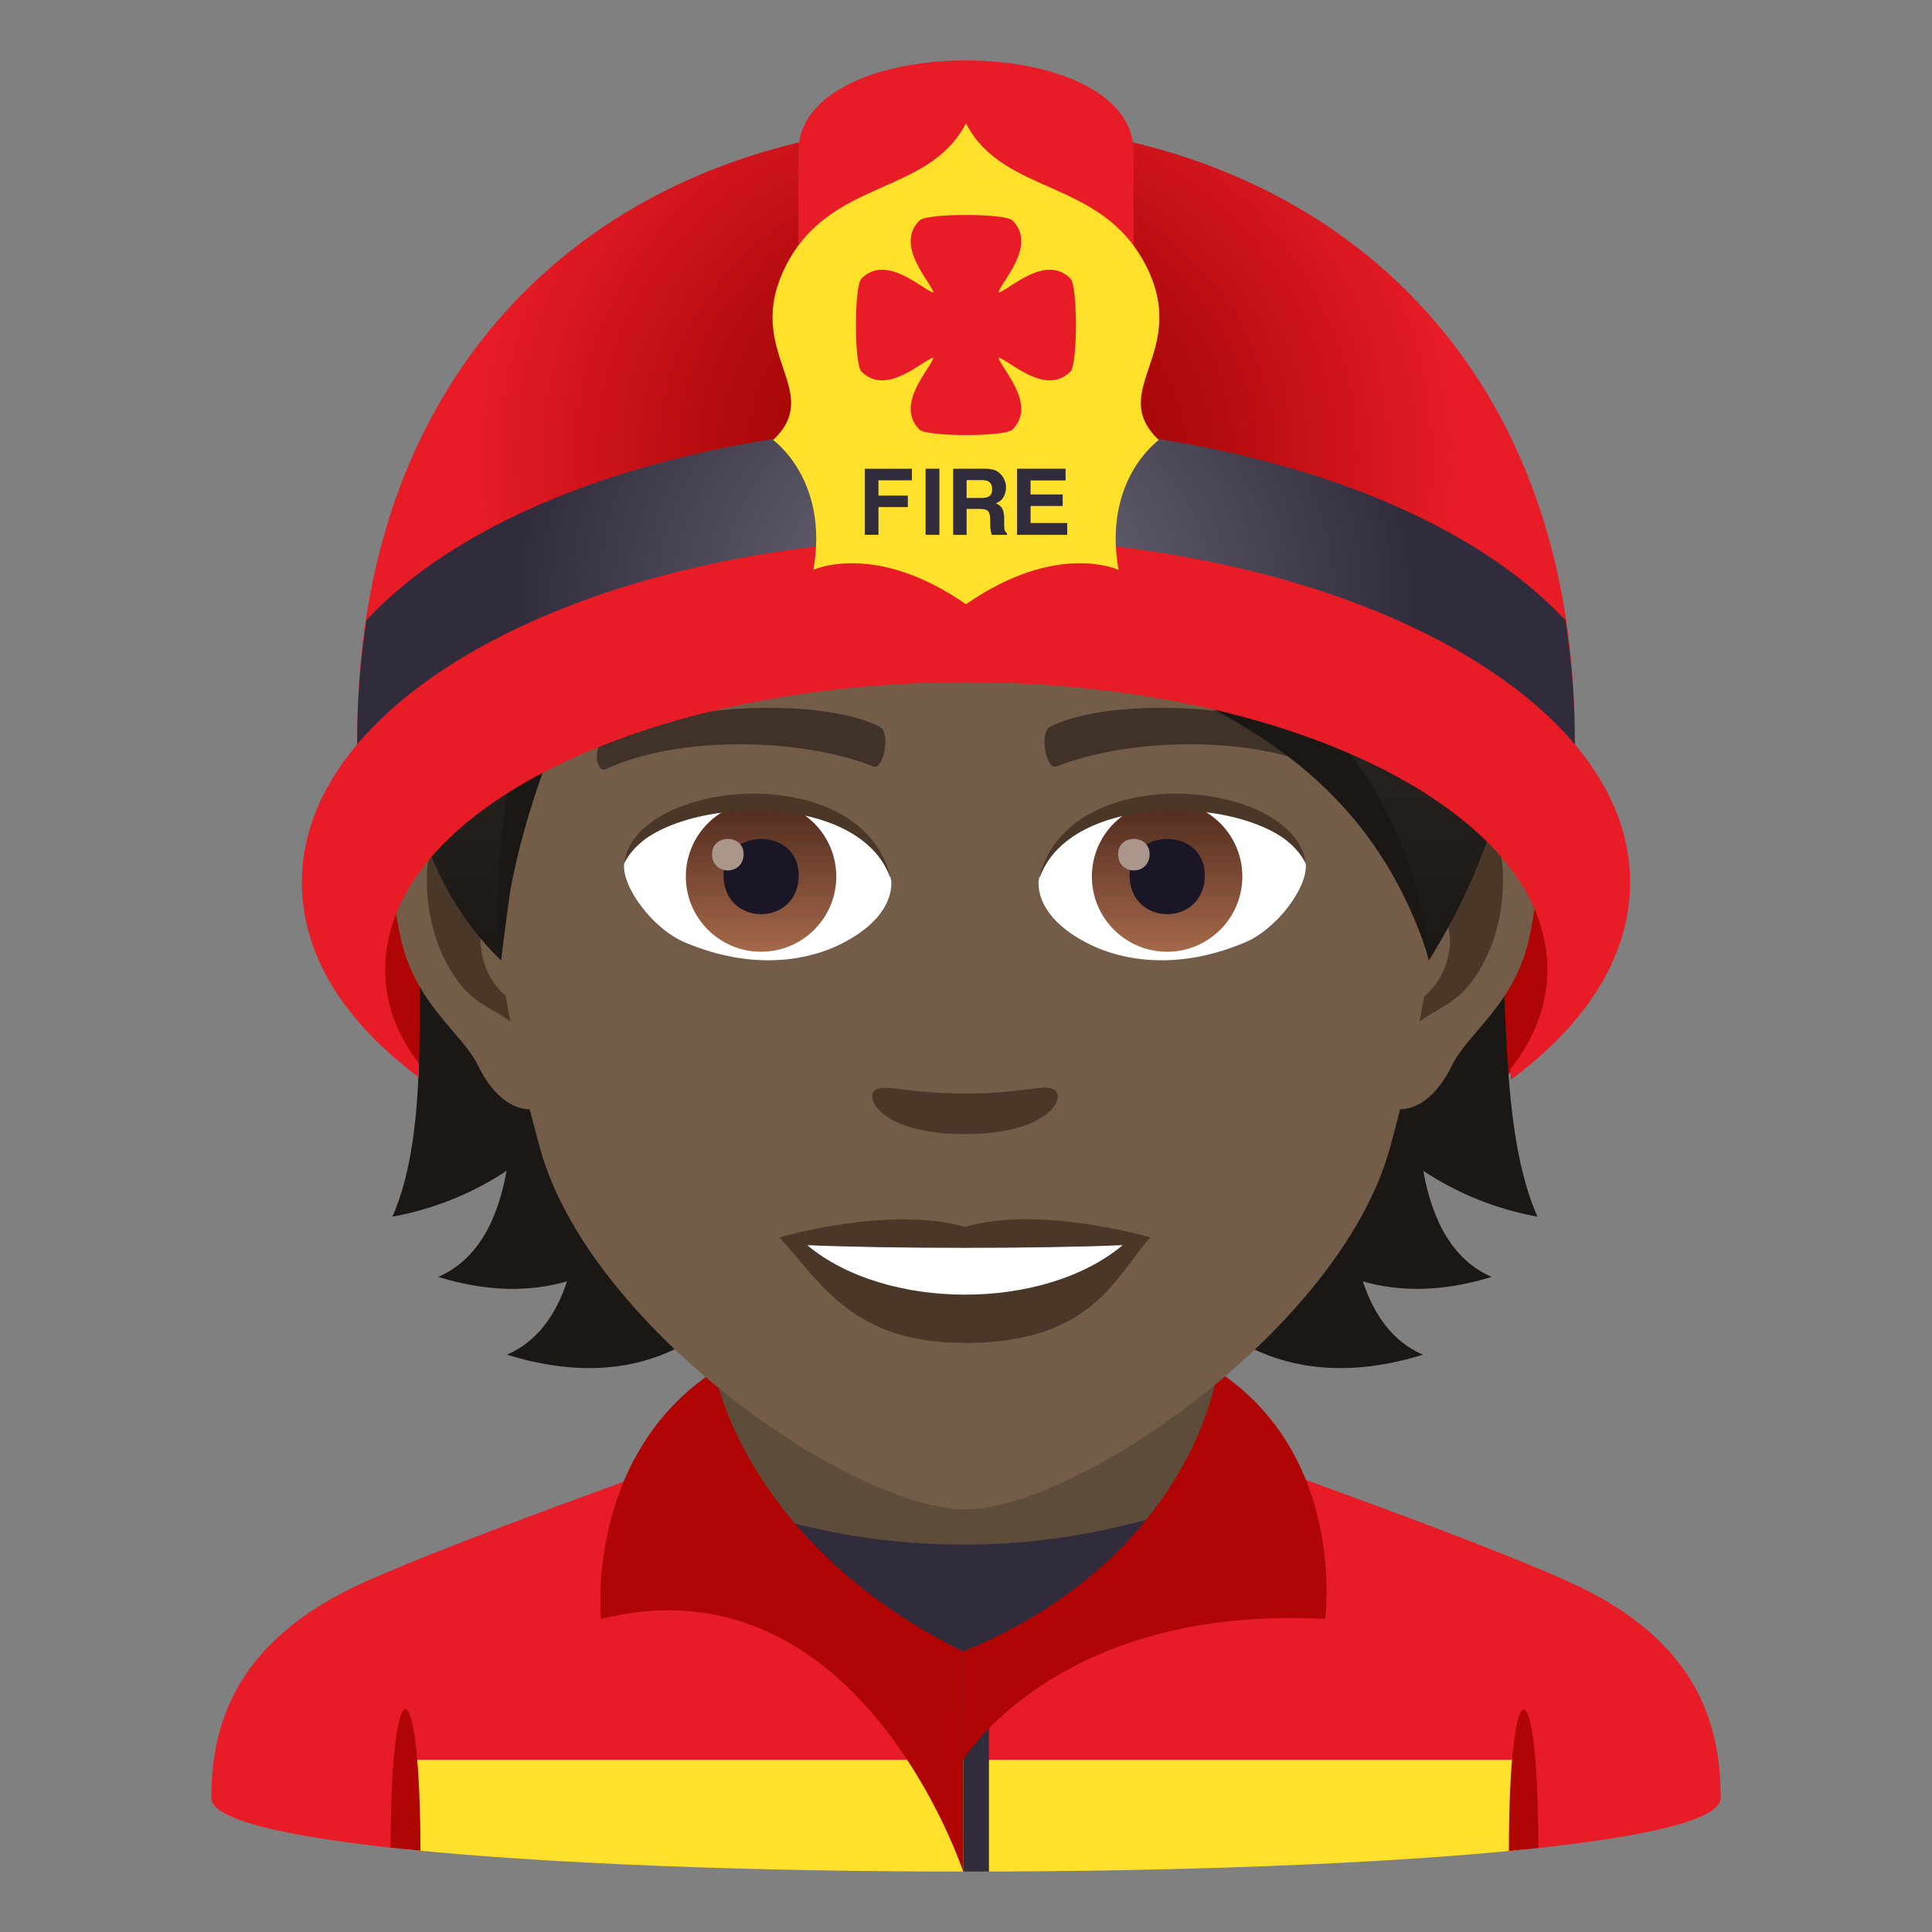 <?xml version="1.0" encoding="utf-8"?>
<!-- Generator: Adobe Illustrator 15.0.0, SVG Export Plug-In . SVG Version: 6.00 Build 0)  -->
<!DOCTYPE svg PUBLIC "-//W3C//DTD SVG 1.1//EN" "http://www.w3.org/Graphics/SVG/1.1/DTD/svg11.dtd">
<svg version="1.1" id="Layer_1" xmlns:x="http://ns.adobe.com/Extensibility/1.0/" xmlns:i="http://ns.adobe.com/AdobeIllustrator/10.0/" xmlns:graph="http://ns.adobe.com/Graphs/1.0/"
	 xmlns="http://www.w3.org/2000/svg" xmlns:xlink="http://www.w3.org/1999/xlink" xmlns:a="http://ns.adobe.com/AdobeSVGViewerExtensions/3.0/"
	 x="0px" y="0px" width="64px" height="64px" viewBox="0 0 64 64" enable-background="new 0 0 64 64" xml:space="preserve">
<rect x="0" y="0" width="64" height="64" fill="#808080" stroke="none"/>
<ellipse fill="#B00505" cx="32.003" cy="31.454" rx="19.687" ry="10.125"/>
<path fill="#E81C27" d="M11.432,52.717c2.502-1.288,12.235-4.708,12.235-4.708l16.666-0.029c0,0,9.806,3.441,12.293,4.734
	C56.24,54.586,57,57.143,57,59.559c0,0.706-2.354,1.259-6.041,1.658l-38.021-0.011C9.311,60.807,7,60.258,7,59.559
	C7,57.139,7.807,54.582,11.432,52.717z"/>
<path fill="#5E4C3B" d="M23.667,49.946c0,0,2.674,2.832,8.333,2.832c5.66,0,8.333-2.832,8.333-2.832v-8.035H23.667V49.946z"/>
<path fill="#FFE12C" d="M13.435,58.294v2.964c4.797,0.494,11.678,0.741,18.565,0.741c6.842,0,13.679-0.244,18.472-0.731v-2.974
	H13.435z"/>
<path fill="#302C3B" d="M25.086,50.116c1.451,2.744,6.819,6.609,6.819,6.609s5.367-3.865,6.817-6.609
	C34.303,51.519,29.507,51.519,25.086,50.116z"/>
<rect x="31.906" y="54.708" fill="#302C3B" width="0.854" height="7.291"/>
<path fill="#B00505" d="M31.906,61.999c0,0-3.453-10.508-11.996-8.367c0,0-0.55-5.377,3.757-8.215c0,0,0.954,5.686,8.238,9.293
	L31.906,61.999"/>
<path fill="#B00505" d="M31.906,58.294c0,0,3.131-5.148,11.992-4.662c0,0,0.737-5.377-3.565-8.215c0,0-0.766,6.135-8.428,9.293
	l0.001,7.289"/>
<path fill="#B00505" d="M13.927,61.307l-0.985-0.1C12.941,55.02,13.927,55.119,13.927,61.307z"/>
<path fill="#B00505" d="M50.959,61.217l-0.975,0.1C49.984,55.129,50.959,55.029,50.959,61.217z"/>
<path fill="#1A1714" d="M47.148,38.785c1.08,0.714,2.326,1.248,3.781,1.52c-2.582-5.888,1.313-18.237-6.668-27.311
	c-11.25,0.338-12.807,36.723,2.875,31.883c-0.998-0.432-1.623-1.314-1.99-2.43c1.209,0.348,2.621,0.359,4.266-0.148
	C48.104,41.733,47.436,40.398,47.148,38.785z"/>
<path fill="#1A1714" d="M18.91,12.994c-7.98,9.074-3.328,21.423-5.91,27.311c1.453-0.271,2.701-0.806,3.781-1.52
	c-0.287,1.613-0.955,2.948-2.264,3.514c1.645,0.508,3.057,0.496,4.266,0.148c-0.367,1.115-0.992,1.998-1.99,2.43
	C32.473,49.717,30.16,13.332,18.91,12.994z"/>
<path id="Path_564_" fill="#735C48" d="M48.377,25.391c-2.541,0.308-4.375,8.816-2.777,11.062c0.223,0.314,1.533,0.813,2.504-1.168
	c0.537-1.098,2.088-2.014,2.568-4.277C51.289,28.108,50.904,25.084,48.377,25.391z"/>
<path id="Path_563_" fill="#735C48" d="M15.555,25.391c2.541,0.308,4.375,8.816,2.777,11.062c-0.225,0.314-1.535,0.813-2.504-1.168
	c-0.539-1.098-2.09-2.014-2.57-4.277C12.643,28.108,13.027,25.084,15.555,25.391z"/>
<path id="Path_545_" fill="#4A3728" d="M48.307,27.022c-0.662,0.209-1.385,1.219-1.777,2.896c2.318-0.498,1.738,3.362-0.275,3.435
	c0.018,0.389,0.045,0.788,0.092,1.209c0.971-1.41,1.955-0.845,2.932-2.941C50.158,29.73,49.949,26.507,48.307,27.022z"/>
<path id="Path_544_" fill="#4A3728" d="M17.4,29.914c-0.393-1.674-1.113-2.684-1.775-2.892c-1.643-0.516-1.854,2.708-0.973,4.599
	c0.977,2.097,1.961,1.531,2.934,2.941c0.047-0.422,0.074-0.822,0.09-1.211C15.684,33.257,15.113,29.445,17.4,29.914z"/>
<path fill="#735C48" d="M31.965,9.034c-11.008,0-16.311,8.965-15.648,20.493c0.137,2.317,0.781,5.661,1.576,8.525
	C19.543,44.005,28.256,50,31.965,50s12.42-5.995,14.072-11.948c0.797-2.864,1.441-6.208,1.576-8.525
	C48.275,17.999,42.975,9.034,31.965,9.034z"/>
<path id="Path_543_" fill="#403229" d="M43.926,24.542c-2.518-1.333-7.336-1.398-9.131-0.47c-0.385,0.18-0.131,1.443,0.193,1.323
	c2.5-0.99,6.535-1.012,8.875,0.084C44.176,25.622,44.307,24.728,43.926,24.542z"/>
<path id="Path_542_" fill="#403229" d="M20.006,24.542c2.518-1.333,7.332-1.398,9.129-0.47c0.385,0.18,0.131,1.443-0.191,1.323
	c-2.506-0.99-6.535-1.012-8.879,0.084C19.754,25.622,19.625,24.728,20.006,24.542z"/>
<path id="Path_541_" fill="#4A3728" d="M34.936,36.107c-0.314-0.219-1.051,0.119-2.971,0.119c-1.916,0-2.654-0.338-2.971-0.119
	c-0.377,0.266,0.225,1.463,2.971,1.463C34.713,37.57,35.314,36.373,34.936,36.107z"/>
<path id="Path_540_" fill="#4A3728" d="M31.965,40.645c-2.475-0.728-6.145,0.346-6.145,0.346c1.398,1.522,2.422,3.496,6.145,3.496
	c4.266,0,4.992-2.242,6.146-3.496C38.111,40.99,34.439,39.912,31.965,40.645z"/>
<path id="Path_539_" fill="#FFFFFF" d="M26.742,41.248c2.596,2.178,7.836,2.192,10.447,0C34.424,41.366,29.527,41.367,26.742,41.248
	z"/>
<path id="Path_538_" fill="#FFFFFF" d="M29.516,29.085c0.094,0.729-0.4,1.593-1.77,2.24c-0.871,0.411-2.68,0.896-5.057-0.106
	c-1.066-0.449-2.105-1.85-2.012-2.623C21.967,26.166,28.311,25.811,29.516,29.085z"/>
<linearGradient id="Oval_1_" gradientUnits="userSpaceOnUse" x1="-424.585" y1="477.466" x2="-424.585" y2="478.225" gradientTransform="matrix(6.57 0 0 -6.57 2814.78 3168.528)">
	<stop  offset="0" style="stop-color:#A6694A"/>
	<stop  offset="1" style="stop-color:#4F2A1E"/>
	<a:midPointStop  offset="0" style="stop-color:#A6694A"/>
	<a:midPointStop  offset="0.5" style="stop-color:#A6694A"/>
	<a:midPointStop  offset="1" style="stop-color:#4F2A1E"/>
</linearGradient>
<circle id="Oval_62_" fill="url(#Oval_1_)" cx="25.211" cy="29.036" r="2.492"/>
<path id="Path_537_" fill="#1A1626" d="M23.967,28.99c0,1.725,2.492,1.725,2.492,0C26.459,27.39,23.967,27.39,23.967,28.99z"/>
<path id="Path_536_" fill="#AB968C" d="M23.588,28.292c0,0.723,1.045,0.723,1.045,0C24.633,27.623,23.588,27.623,23.588,28.292z"/>
<path id="Path_535_" fill="#4A3728" d="M29.527,29.181c-1.012-3.252-7.91-2.772-8.85-0.585
	C21.025,25.795,28.666,25.056,29.527,29.181z"/>
<path id="Path_534_" fill="#FFFFFF" d="M34.414,29.085c-0.094,0.729,0.402,1.593,1.771,2.24c0.869,0.411,2.678,0.896,5.057-0.106
	c1.066-0.449,2.104-1.85,2.01-2.623C41.965,26.166,35.621,25.811,34.414,29.085z"/>
<linearGradient id="Oval_2_" gradientUnits="userSpaceOnUse" x1="-425.237" y1="477.466" x2="-425.237" y2="478.225" gradientTransform="matrix(6.57 0 0 -6.57 2832.511 3168.528)">
	<stop  offset="0" style="stop-color:#A6694A"/>
	<stop  offset="1" style="stop-color:#4F2A1E"/>
	<a:midPointStop  offset="0" style="stop-color:#A6694A"/>
	<a:midPointStop  offset="0.5" style="stop-color:#A6694A"/>
	<a:midPointStop  offset="1" style="stop-color:#4F2A1E"/>
</linearGradient>
<circle id="Oval_60_" fill="url(#Oval_2_)" cx="38.662" cy="29.036" r="2.492"/>
<path id="Path_533_" fill="#1A1626" d="M37.418,28.99c0,1.725,2.492,1.725,2.492,0C39.91,27.39,37.418,27.39,37.418,28.99z"/>
<path id="Path_528_" fill="#AB968C" d="M37.039,28.292c0,0.723,1.043,0.723,1.043,0C38.082,27.623,37.039,27.623,37.039,28.292z"/>
<path id="Path_527_" fill="#4A3728" d="M34.404,29.181c1.01-3.251,7.904-2.786,8.848-0.585
	C42.902,25.795,35.266,25.056,34.404,29.181z"/>
<linearGradient id="SVGID_1_" gradientUnits="userSpaceOnUse" x1="31.801" y1="31.816" x2="31.801" y2="6">
	<stop  offset="0" style="stop-color:#1A1714"/>
	<stop  offset="0.095" style="stop-color:#1F1B18"/>
	<stop  offset="0.655" style="stop-color:#37322C"/>
	<stop  offset="1" style="stop-color:#403A33"/>
	<a:midPointStop  offset="0" style="stop-color:#1A1714"/>
	<a:midPointStop  offset="0.4" style="stop-color:#1A1714"/>
	<a:midPointStop  offset="1" style="stop-color:#403A33"/>
</linearGradient>
<path fill="url(#SVGID_1_)" d="M31.967,6c-6.699,0-10.045,3.034-10.725,4.473c-8.098,1.852-10.703,15.516-4.641,21.344
	c0.754-6.21,1.479-10.201,5.607-14.404c2.408,3.227,7.41,5.042,11.889,5.042c-2.121-1.541-3.566-3.051-4.701-4.458
	c7.479,3.433,15.854,5.63,17.934,13.82C54.525,20.358,48.549,6,31.967,6z"/>
<path fill="#1A1714" d="M21.223,10.471c-0.078,4.427,2.186,9.995,12.879,11.982C26.451,22.97,18.602,18.348,21.223,10.471z"/>
<path fill="#1A1714" d="M21.717,16.612c-2.787,2.746-5.736,7.938-5.143,15.204c0.553-6.004,3.311-10.949,5.811-14.152
	C22.207,17.472,21.867,16.83,21.717,16.612z"/>
<path fill="#1A1714" d="M26.67,15.234c5.764,5.504,19.174,3.535,20.688,16.582C43.771,20.545,31.613,23.074,26.67,15.234z"/>
<radialGradient id="SVGID_2_" cx="32" cy="8.722" r="16.514" gradientTransform="matrix(1 0 0 0.939 0 6.956)" gradientUnits="userSpaceOnUse">
	<stop  offset="0.261" style="stop-color:#A10505"/>
	<stop  offset="0.483" style="stop-color:#B20B0D"/>
	<stop  offset="0.924" style="stop-color:#E01923"/>
	<stop  offset="1" style="stop-color:#E81C27"/>
	<a:midPointStop  offset="0.261" style="stop-color:#A10505"/>
	<a:midPointStop  offset="0.553" style="stop-color:#A10505"/>
	<a:midPointStop  offset="1" style="stop-color:#E81C27"/>
</radialGradient>
<path fill="url(#SVGID_2_)" d="M52.166,24.462c0,5.369,0.443-3.361-20.166-3.361c-20.609,0.002-20.166,8.73-20.166,3.361
	C11.834,11.22,20.861,4.087,32,4.087C43.137,4.087,52.166,11.22,52.166,24.462z"/>
<path fill="#E81C27" d="M37.551,20.239H26.447c0,0,0-12.449,0-15.215c0-4.031,11.104-4.031,11.104,0
	C37.551,8.083,37.551,20.239,37.551,20.239z"/>
<radialGradient id="SVGID_3_" cx="32" cy="14.028" r="14.976" gradientTransform="matrix(1 0 0 0.939 0 6.956)" gradientUnits="userSpaceOnUse">
	<stop  offset="0" style="stop-color:#747080"/>
	<stop  offset="1" style="stop-color:#302C3B"/>
	<a:midPointStop  offset="0" style="stop-color:#747080"/>
	<a:midPointStop  offset="0.5" style="stop-color:#747080"/>
	<a:midPointStop  offset="1" style="stop-color:#302C3B"/>
</radialGradient>
<path fill="url(#SVGID_3_)" d="M52.166,24.462c0-1.373-0.119-2.664-0.307-3.906c-3.537-3.846-11.102-6.502-19.863-6.502
	c-8.754,0-16.313,2.65-19.855,6.49c-0.188,1.246-0.307,2.541-0.307,3.918c0,5.369-0.443-3.359,20.166-3.361
	C52.609,21.101,52.166,29.831,52.166,24.462z"/>
<path fill="#E81C27" d="M32,17.812c-12.15,0-22,5.107-22,11.412c0,2.412,1.397,4.612,3.863,6.454l0.018-0.438
	c-0.755-1.015-1.121-1.985-1.121-3.129c0-5.254,8.617-9.51,19.25-9.51c10.631,0,19.25,4.256,19.25,9.51
	c0,1.19-0.418,2.268-1.231,3.315l0.025,0.337C52.561,33.911,54,31.659,54,29.224C54,22.919,44.15,17.812,32,17.812z"/>
<path fill="#FFE12C" d="M37.949,8.774c-1.49-2.883-4.695-2.275-5.951-4.688c-1.254,2.412-4.461,1.805-5.949,4.688
	c-1.496,2.895,1.309,4.135-0.438,5.803c0,0,1.865,1.314,1.332,4.301c0,0,2.037-0.963,5.055,1.139
	c3.018-2.102,5.055-1.139,5.055-1.139c-0.531-2.986,1.334-4.301,1.334-4.301C36.641,12.909,39.445,11.669,37.949,8.774z"/>
<path fill="#302C3B" d="M35.299,15.915h-1.16v0.465h1.064v0.381h-1.064v0.564h1.213v0.393h-1.66v-2.191h1.607V15.915z"/>
<path fill="#302C3B" d="M28.646,15.528h1.561v0.383H29.1v0.506h0.973v0.381H29.1v0.918h-0.453V15.528z"/>
<path fill="#302C3B" d="M31.119,17.718h-0.457v-2.191h0.457V17.718z"/>
<path fill="#302C3B" d="M32.969,15.581c0.08,0.033,0.148,0.086,0.205,0.154c0.045,0.055,0.084,0.115,0.109,0.184
	c0.027,0.068,0.043,0.145,0.043,0.23c0,0.105-0.027,0.209-0.08,0.309s-0.139,0.17-0.26,0.213c0.1,0.039,0.172,0.098,0.213,0.174
	c0.043,0.074,0.066,0.189,0.066,0.342v0.146c0,0.1,0.002,0.168,0.01,0.205c0.012,0.059,0.041,0.098,0.084,0.127v0.053h-0.506
	c-0.012-0.047-0.023-0.088-0.029-0.117c-0.012-0.061-0.018-0.125-0.02-0.188l-0.004-0.205c0-0.141-0.025-0.232-0.072-0.279
	c-0.045-0.047-0.133-0.07-0.26-0.07H32.02v0.859h-0.445v-2.191h1.049C32.771,15.528,32.889,15.546,32.969,15.581z M32.02,15.905
	v0.59h0.494c0.098,0,0.172-0.014,0.221-0.037c0.086-0.041,0.131-0.123,0.131-0.244c0-0.133-0.043-0.223-0.127-0.268
	c-0.045-0.027-0.117-0.041-0.213-0.041H32.02z"/>
<path fill="#E81C27" d="M35.461,9.228c-0.838-0.84-2.037,0.387-2.385,0.463c0.074-0.35,1.301-1.549,0.463-2.389
	c-0.242-0.242-2.838-0.242-3.08,0c-0.838,0.84,0.387,2.039,0.461,2.389c-0.348-0.076-1.547-1.303-2.385-0.463
	c-0.242,0.244-0.242,2.836,0,3.08c0.838,0.836,2.037-0.387,2.385-0.463c-0.074,0.348-1.299,1.547-0.461,2.387
	c0.242,0.24,2.838,0.24,3.08,0c0.838-0.84-0.389-2.039-0.463-2.387c0.348,0.076,1.547,1.299,2.385,0.463
	C35.703,12.063,35.703,9.472,35.461,9.228z"/>
</svg>

